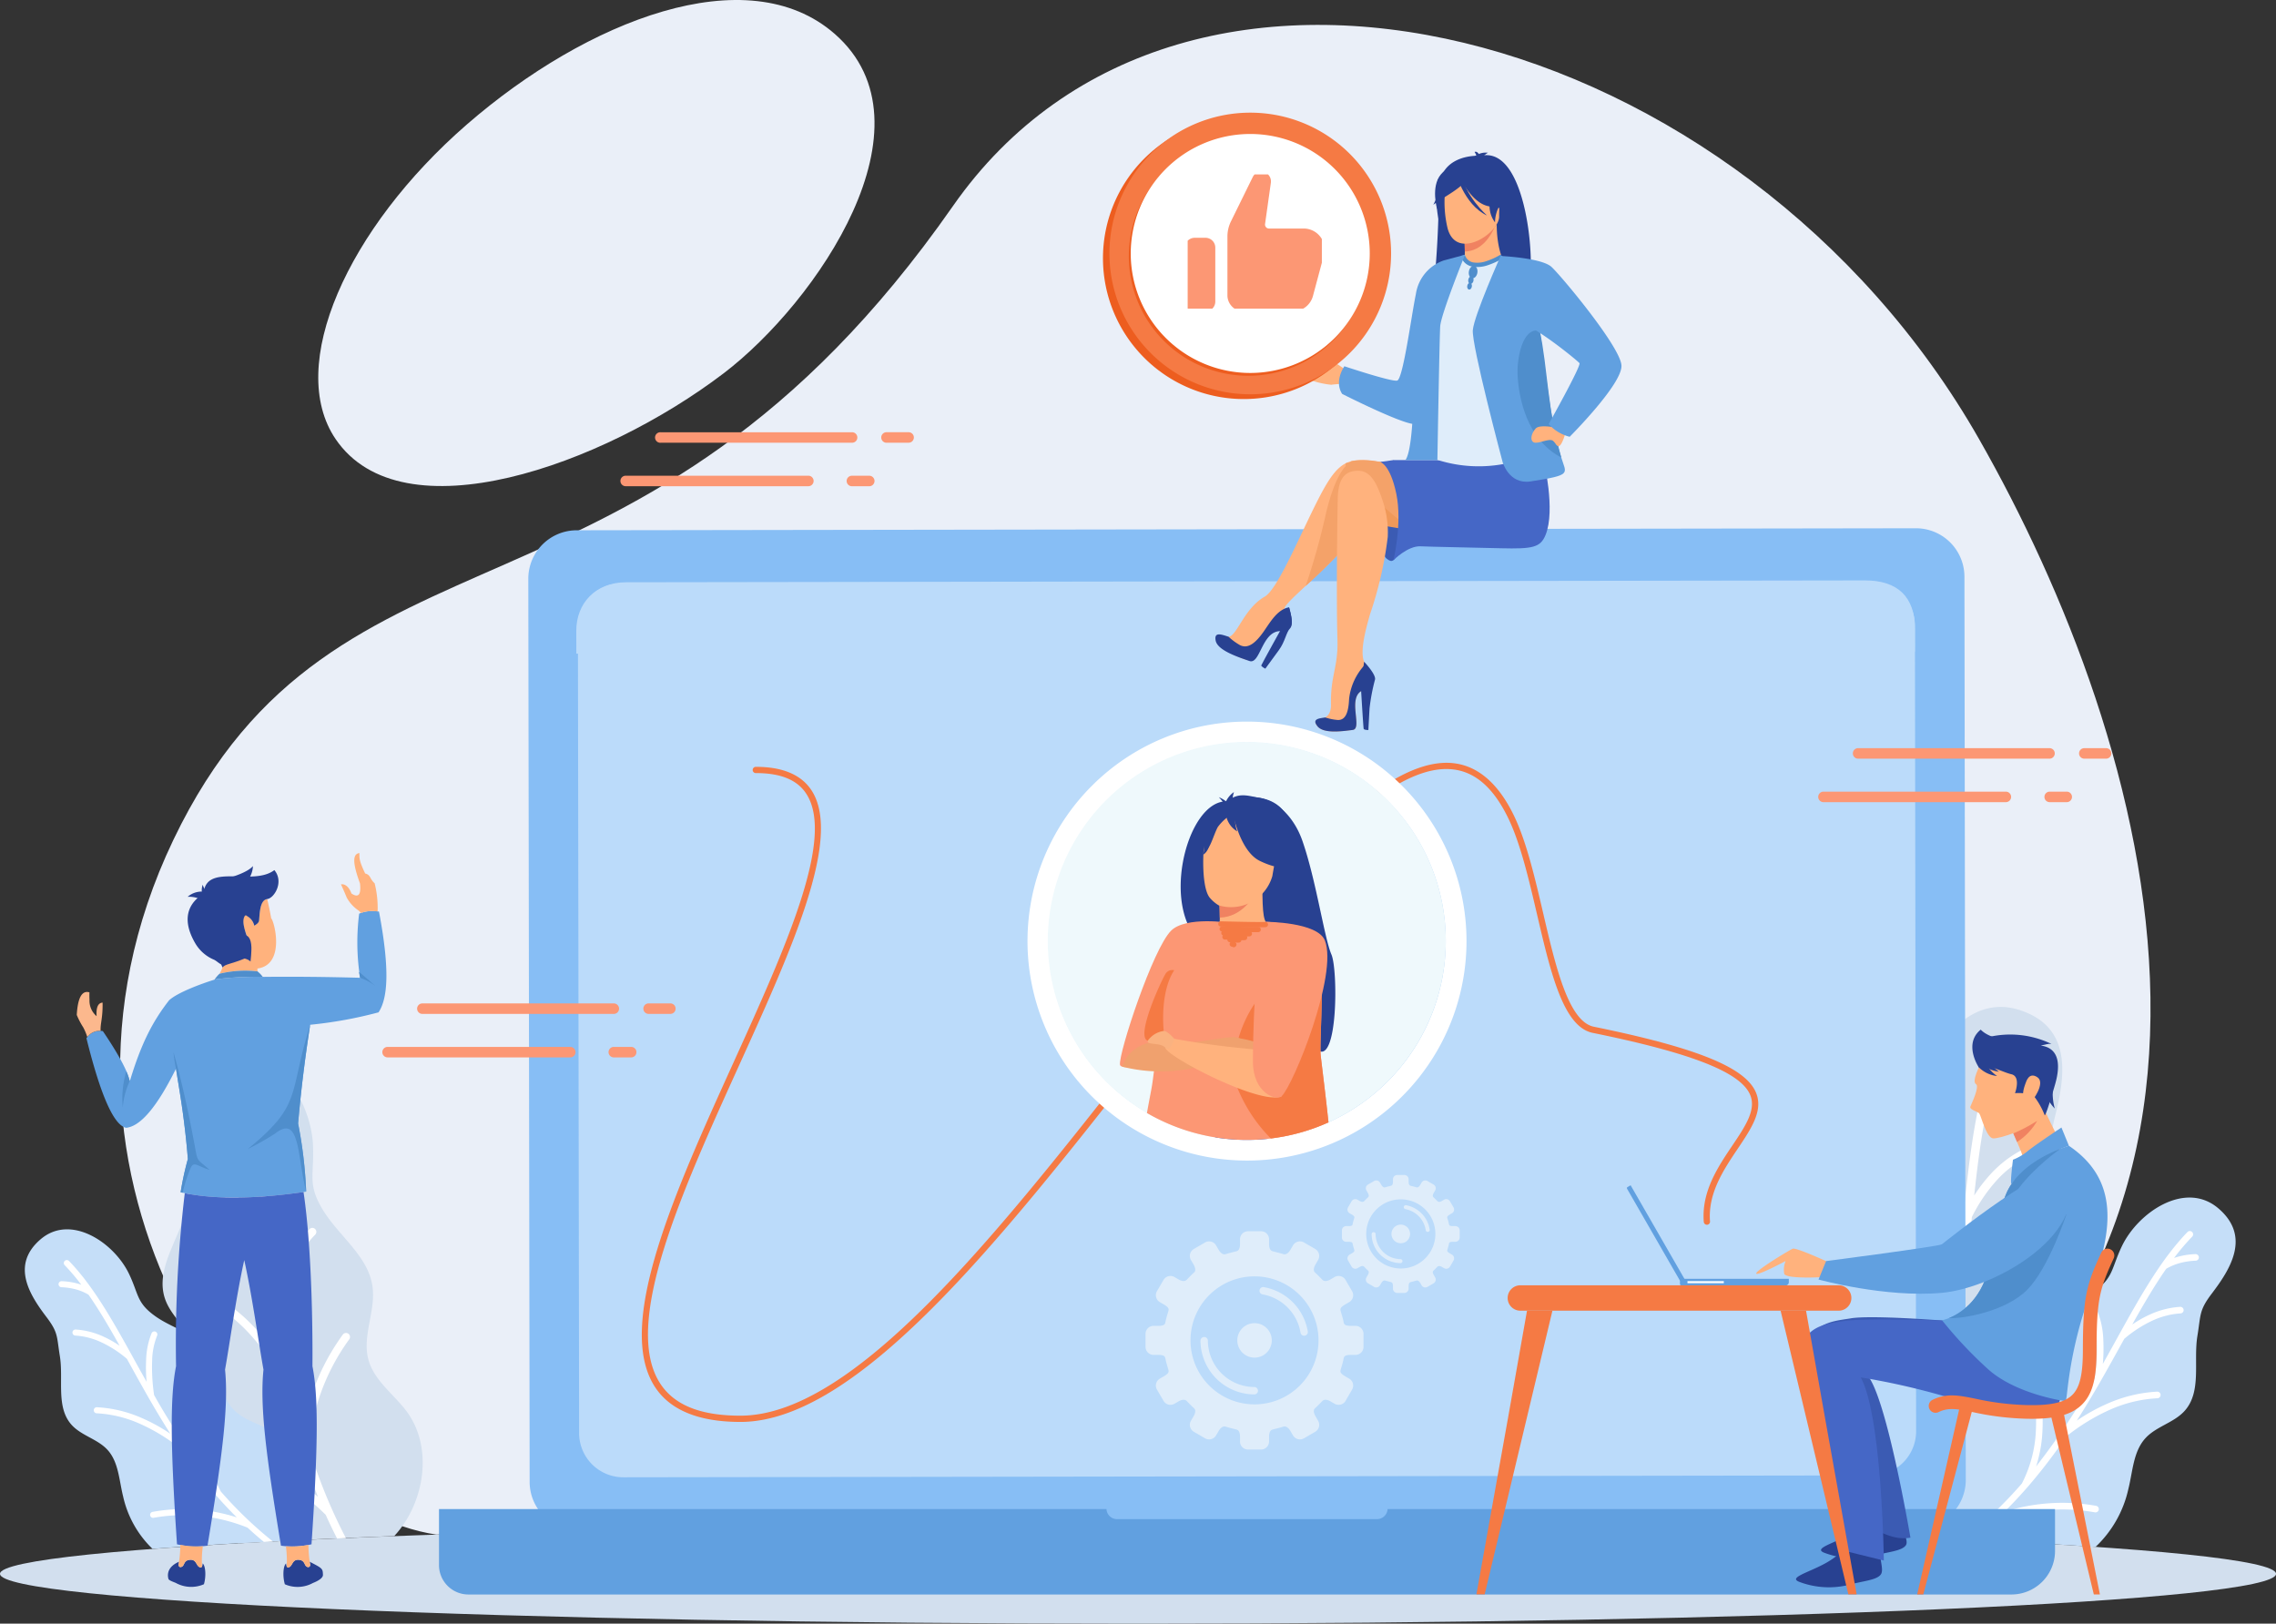 <svg id="그룹_12473" data-name="그룹 12473" xmlns="http://www.w3.org/2000/svg" xmlns:xlink="http://www.w3.org/1999/xlink" width="339.196" height="242" viewBox="0 0 339.196 242">
  <rect x="0" y="0" width="339.196" height="242" fill="#333333" stroke="none"/>
  <defs>
    <clipPath id="clip-path">
      <rect id="사각형_4855" data-name="사각형 4855" width="339.196" height="242" fill="none"/>
    </clipPath>
    <clipPath id="clip-path-3">
      <rect id="사각형_4851" data-name="사각형 4851" width="59.262" height="59.262" fill="#99c5f0"/>
    </clipPath>
    <clipPath id="clip-path-4">
      <rect id="사각형_4856" data-name="사각형 4856" width="59.326" height="59.326" fill="none"/>
    </clipPath>
    <clipPath id="clip-path-5">
      <rect id="사각형_4857" data-name="사각형 4857" width="20" height="20" transform="translate(0.504 0.504)" fill="#fc9774"/>
    </clipPath>
  </defs>
  <g id="그룹_12472" data-name="그룹 12472" clip-path="url(#clip-path)">
    <g id="그룹_12471" data-name="그룹 12471">
      <g id="그룹_12470" data-name="그룹 12470" clip-path="url(#clip-path)">
        <path id="패스_15213" data-name="패스 15213" d="M200.618,227.145c39.454,0,75.756.59,104.567,1.578,70.507-40.3,46.091-118.853,20.778-163.286C290.733,3.6,207.477-18.628,173.041,30.712,126.3,97.68,81.212,74.312,56.864,125.173S69.494,224.8,96.055,228.723c28.811-.988,65.118-1.578,104.563-1.578M138.846,55.657C120.8,69.393,90.951,80.035,81.035,65.434c-7.4-10.911,1.719-31.378,19.584-46.9C118.472,3.029,142.39-6.36,155.432,5.059c15.469,13.553-2.688,40.022-16.586,50.6" transform="translate(-31.023 0)" fill="#eaeff8" fill-rule="evenodd"/>
        <path id="패스_15214" data-name="패스 15214" d="M169.6,620.8c93.672,0,169.6,3.322,169.6,7.429s-75.929,7.426-169.6,7.426S0,632.328,0,628.227,75.933,620.8,169.6,620.8" transform="translate(0 -393.653)" fill="#d2dfee" fill-rule="evenodd"/>
        <g id="그룹_12481" data-name="그룹 12481">
          <path id="패스_15216" data-name="패스 15216" d="M102.345,482.461c-1.933-2.422-4.657-4.421-5.454-7.415-.945-3.535,1.133-7.253.617-10.877-.646-4.557-5.035-7.51-7.419-11.447-2.333-3.859-1.239-5.155-1.451-9.657-.321-6.787-5.885-15.35-13.3-13.055-7.53,2.338-6.3,9.333-4.979,14.6.947,3.75.327,4.288-.588,8.047-1.108,4.534-4.68,8.92-3.188,13.344.926,2.737,3.61,4.584,4.581,7.306,1.1,3.079-.233,6.423-.747,9.657-1.079,6.8.471,12.465,5.413,18.087a19.566,19.566,0,0,0,1.658,1.4c6.923-.388,14.718-.748,23.26-1.073l.061-.067c4.528-4.94,5.876-13.415,1.532-18.853" transform="translate(-41.995 -272.432)" fill="#d2dfee" fill-rule="evenodd"/>
          <path id="패스_15217" data-name="패스 15217" d="M88.2,446.759a.594.594,0,1,0-1.11.424,42.657,42.657,0,0,1,1.5,4.824c-.169-.156-.346-.3-.525-.449a13.866,13.866,0,0,0-2.751-1.7.594.594,0,0,0-.509,1.074,12.5,12.5,0,0,1,2.515,1.554,10.088,10.088,0,0,1,1.81,1.875c.763,3.63,1.256,7.536,1.709,11.649a21.56,21.56,0,0,0-2.21-2.882,15.352,15.352,0,0,0-4.514-3.442.592.592,0,1,0-.525,1.062,14.238,14.238,0,0,1,4.162,3.186,22.382,22.382,0,0,1,3.394,5.011l.117,1.118c.254,2.451.512,4.97.819,7.539,0,.022,0,.049.007.074.321,2.684.7,5.423,1.169,8.213a34,34,0,0,0-4.148-5.261,25.172,25.172,0,0,0-7.141-5.226.6.6,0,0,0-.516,1.073,23.982,23.982,0,0,1,6.8,4.978,35.814,35.814,0,0,1,5.618,7.8,97.706,97.706,0,0,0,2.9,11.26l.007.018c.608,1.865,1.285,3.74,2.055,5.621a34.425,34.425,0,0,0-14.809-7.482.6.6,0,0,0-.267,1.162,33.2,33.2,0,0,1,8.763,3.354,34.31,34.31,0,0,1,7.462,5.647q.788,1.759,1.692,3.516l1.31-.056a79.127,79.127,0,0,1-5.057-12.08,22.9,22.9,0,0,1,1.032-8.7,31.962,31.962,0,0,1,4.522-8.834.594.594,0,1,0-.969-.686,33.037,33.037,0,0,0-4.685,9.164,24.7,24.7,0,0,0-1.059,5.212,126.308,126.308,0,0,1-3.5-18.753,38.039,38.039,0,0,1,2.338-6.469,14.042,14.042,0,0,1,2.793-4.057.6.6,0,0,0,.022-.84.587.587,0,0,0-.836-.021,15.142,15.142,0,0,0-3.049,4.4,33.068,33.068,0,0,0-1.609,4.011c-.177-1.589-.336-3.153-.5-4.694l-.123-1.2a.313.313,0,0,0-.007-.064c-.848-8.171-1.7-15.6-4.115-21.917" transform="translate(-51.439 -283.051)" fill="#fff" fill-rule="evenodd"/>
          <path id="패스_15218" data-name="패스 15218" d="M46.849,530.772c-2.062-1.113-4.55-1.7-5.995-3.552-1.705-2.178-1.36-5.385-2.793-7.753-1.8-2.988-5.73-3.743-8.559-5.782-2.769-1.995-2.392-3.22-3.874-6.3-2.23-4.633-8.645-8.948-13.129-5.152-4.55,3.857-1.625,8.369.861,11.643,1.765,2.33,1.5,2.888,1.972,5.777.572,3.489-.615,7.6,1.732,10.243,1.456,1.632,3.874,2.123,5.356,3.733,1.68,1.818,1.738,4.541,2.34,6.945a15.523,15.523,0,0,0,4.386,7.829c5.936-.448,12.909-.868,20.779-1.253a11.517,11.517,0,0,0,1.445-2.8c1.687-4.782.117-11.084-4.521-13.584" transform="translate(-6.415 -317.551)" fill="#c5def8" fill-rule="evenodd"/>
          <path id="패스_15219" data-name="패스 15219" d="M25.4,513.418a.449.449,0,0,0-.646.625,32.059,32.059,0,0,1,2.475,2.914c-.162-.057-.327-.106-.5-.156a10.3,10.3,0,0,0-2.419-.37.448.448,0,1,0-.036.9,9.666,9.666,0,0,1,2.215.339,7.581,7.581,0,0,1,1.815.771c1.606,2.3,3.108,4.873,4.639,7.609a16.122,16.122,0,0,0-2.391-1.352,11.649,11.649,0,0,0-4.162-1.063.449.449,0,1,0-.049.9,10.789,10.789,0,0,1,3.841.985A16.917,16.917,0,0,1,34.026,528l.408.742c.9,1.635,1.831,3.313,2.8,5.011.011.018.02.031.029.049,1.023,1.773,2.093,3.573,3.249,5.375a25.815,25.815,0,0,0-4.451-2.434,18.974,18.974,0,0,0-6.52-1.525.451.451,0,0,0-.042.9,18.064,18.064,0,0,1,6.216,1.455,27.077,27.077,0,0,1,6.224,3.76,72.843,72.843,0,0,0,5.36,6.985v0l0,.006h0q1.46,1.68,3.1,3.309a25.985,25.985,0,0,0-12.533-.823.45.45,0,1,0,.157.886,25.48,25.48,0,0,1,7.1-.261A26.069,26.069,0,0,1,52,553.159q1.177,1.087,2.44,2.133l1.341-.071a60.068,60.068,0,0,1-7.765-7.454,17.355,17.355,0,0,1-1.857-6.367,24.146,24.146,0,0,1,.529-7.5.445.445,0,0,0-.339-.533.452.452,0,0,0-.539.342,25.03,25.03,0,0,0-.55,7.773,18.94,18.94,0,0,0,.81,3.944A94.489,94.489,0,0,1,38.08,533.4a28.183,28.183,0,0,1-.289-5.2,10.6,10.6,0,0,1,.74-3.654.449.449,0,1,0-.823-.36,11.463,11.463,0,0,0-.814,3.969,24.45,24.45,0,0,0,.067,3.273c-.595-1.06-1.173-2.1-1.739-3.125l-.439-.8c-.009-.015-.016-.033-.025-.046-3.008-5.439-5.809-10.364-9.362-14.047" transform="translate(-15.116 -325.475)" fill="#fff" fill-rule="evenodd"/>
          <path id="패스_15220" data-name="패스 15220" d="M736.637,467.835c2.111-2.641,5.077-4.826,5.95-8.093,1.027-3.855-1.236-7.916-.675-11.864.7-4.976,5.495-8.2,8.095-12.5,2.548-4.209,1.351-5.624,1.589-10.54.345-7.4,6.419-16.748,14.513-14.241,8.214,2.545,6.871,10.184,5.423,15.929-1.03,4.092-.353,4.679.646,8.778,1.209,4.95,5.106,9.736,3.48,14.562-1.012,2.987-3.938,5-5,7.974-1.2,3.362.25,7.012.812,10.54,1.178,7.426-.513,13.6-5.909,19.735a22.222,22.222,0,0,1-2.044,1.716c-7.465-.382-15.793-.727-24.849-1.034-.124-.127-.247-.258-.366-.388-4.938-5.392-6.412-14.64-1.667-20.577" transform="translate(-465.274 -260.102)" fill="#d2dfee" fill-rule="evenodd"/>
          <path id="패스_15221" data-name="패스 15221" d="M782.861,428.867a.649.649,0,1,1,1.211.465,47.708,47.708,0,0,0-1.644,5.261c.188-.167.382-.331.578-.49a15.253,15.253,0,0,1,3-1.857.65.65,0,0,1,.554,1.175,13.725,13.725,0,0,0-2.744,1.695,11.037,11.037,0,0,0-1.979,2.045c-.83,3.962-1.373,8.22-1.86,12.712a22.872,22.872,0,0,1,2.4-3.142,16.94,16.94,0,0,1,4.925-3.758.647.647,0,1,1,.576,1.159,15.641,15.641,0,0,0-4.545,3.477,24.319,24.319,0,0,0-3.7,5.466l-.128,1.218c-.272,2.681-.559,5.424-.894,8.228a.337.337,0,0,1-.011.081c-.35,2.932-.758,5.922-1.275,8.967a37.786,37.786,0,0,1,4.528-5.746,27.6,27.6,0,0,1,7.792-5.7.651.651,0,0,1,.565,1.172,26.171,26.171,0,0,0-7.426,5.435,39.055,39.055,0,0,0-6.129,8.506,107.482,107.482,0,0,1-3.168,12.289l-.007.014v0q-.989,3.057-2.243,6.137a37.477,37.477,0,0,1,16.16-8.163.648.648,0,1,1,.292,1.263,36.635,36.635,0,0,0-9.564,3.659,37.21,37.21,0,0,0-8.139,6.162c-.619,1.366-1.274,2.733-1.981,4.1l-1.434-.056a86.873,86.873,0,0,0,5.656-13.447,25.085,25.085,0,0,0-1.128-9.5,34.57,34.57,0,0,0-4.938-9.643.649.649,0,1,1,1.059-.749,35.953,35.953,0,0,1,5.113,10A26.8,26.8,0,0,1,773.5,483a136.741,136.741,0,0,0,3.817-20.466,41.267,41.267,0,0,0-2.549-7.058,15.311,15.311,0,0,0-3.046-4.429.647.647,0,1,1,.888-.942,16.644,16.644,0,0,1,3.325,4.8,36.025,36.025,0,0,1,1.757,4.378q.286-2.6.538-5.12l.137-1.31c0-.024,0-.046.007-.07.922-8.916,1.853-17.028,4.491-23.919" transform="translate(-485.76 -271.684)" fill="#fff" fill-rule="evenodd"/>
          <path id="패스_15222" data-name="패스 15222" d="M791.236,520.549c2.252-1.215,4.965-1.854,6.542-3.87,1.858-2.384,1.483-5.882,3.044-8.468,1.968-3.258,6.253-4.086,9.342-6.306,3.02-2.179,2.612-3.517,4.225-6.871,2.439-5.053,9.438-9.767,14.334-5.622,4.963,4.21,1.768,9.132-.94,12.705-1.932,2.543-1.636,3.153-2.154,6.307-.626,3.807.671,8.3-1.893,11.176-1.586,1.781-4.222,2.317-5.84,4.072-1.833,1.988-1.9,4.957-2.558,7.581a16.868,16.868,0,0,1-4.891,8.638c-6.479-.439-14-.848-22.4-1.218a12.781,12.781,0,0,1-1.752-3.295c-1.842-5.219-.126-12.1,4.938-14.827" transform="translate(-498.143 -309.332)" fill="#c5def8" fill-rule="evenodd"/>
          <path id="패스_15223" data-name="패스 15223" d="M833.051,501.616a.5.5,0,0,1,.7-.01.491.491,0,0,1,.013.692,35.243,35.243,0,0,0-2.705,3.181c.182-.064.364-.12.548-.173a11.374,11.374,0,0,1,2.641-.4.489.489,0,0,1,.04.978,10.618,10.618,0,0,0-2.416.37,8.364,8.364,0,0,0-1.981.837c-1.755,2.514-3.392,5.322-5.063,8.306a17.052,17.052,0,0,1,2.606-1.476,12.717,12.717,0,0,1,4.541-1.158.49.49,0,0,1,.06.978,11.777,11.777,0,0,0-4.195,1.073,18.6,18.6,0,0,0-4.2,2.714l-.446.809c-.985,1.784-2,3.612-3.062,5.47a.575.575,0,0,0-.029.053c-1.115,1.935-2.284,3.9-3.545,5.866a28.181,28.181,0,0,1,4.855-2.659,20.9,20.9,0,0,1,7.119-1.662.493.493,0,1,1,.042.985,19.768,19.768,0,0,0-6.78,1.582,29.659,29.659,0,0,0-6.793,4.11,80.657,80.657,0,0,1-5.844,7.625l-.009.006v0c-1.068,1.222-2.189,2.426-3.383,3.609a28.412,28.412,0,0,1,13.676-.9.493.493,0,0,1-.171.972,27.568,27.568,0,0,0-7.751-.286,28.437,28.437,0,0,0-7.493,1.879q-1.394,1.287-2.906,2.528l-1.48-.071a65.384,65.384,0,0,0,8.734-8.34,19,19,0,0,0,2.03-6.949,26.347,26.347,0,0,0-.583-8.179.49.49,0,1,1,.958-.209,27.216,27.216,0,0,1,.6,8.478,20.443,20.443,0,0,1-.879,4.306,104.154,104.154,0,0,0,8.723-13.126,31.121,31.121,0,0,0,.309-5.671,11.554,11.554,0,0,0-.807-3.986.492.492,0,0,1,.9-.4,12.684,12.684,0,0,1,.891,4.334,26.663,26.663,0,0,1-.072,3.569c.644-1.151,1.272-2.288,1.894-3.408l.48-.872a.162.162,0,0,1,.029-.046c3.282-5.94,6.334-11.314,10.211-15.332" transform="translate(-507.056 -317.984)" fill="#fff" fill-rule="evenodd"/>
        </g>
        <path id="패스_15225" data-name="패스 15225" d="M345.2,490.709c.491,6.751,1.485,7.68,7.923,8.2-6.437.522-7.432,1.455-7.923,8.2-.494-6.747-1.49-7.68-7.922-8.2,6.432-.52,7.428-1.448,7.922-8.2m-26.157,17.8c.26,3.605.794,4.1,4.229,4.378-3.435.279-3.97.778-4.229,4.379-.263-3.6-.794-4.1-4.232-4.379,3.437-.278,3.969-.773,4.232-4.378M330.5,480.776c.264,3.652.8,4.153,4.282,4.435-3.477.282-4.018.784-4.282,4.435-.27-3.651-.806-4.153-4.283-4.435,3.477-.282,4.013-.783,4.283-4.435" transform="translate(-199.626 -304.864)" fill="#fff" fill-rule="evenodd"/>
        <path id="패스_15226" data-name="패스 15226" d="M668.307,449.277c-.375,5.167-1.137,5.88-6.061,6.275,4.924.4,5.687,1.113,6.061,6.282.377-5.169,1.14-5.883,6.067-6.282-4.927-.4-5.69-1.108-6.067-6.275M688.336,462.9c-.2,2.761-.606,3.142-3.238,3.351,2.631.215,3.037.593,3.238,3.355.2-2.762.612-3.14,3.239-3.355-2.627-.209-3.038-.59-3.239-3.351m-8.77-21.232c-.2,2.793-.615,3.178-3.278,3.393,2.663.216,3.076.6,3.278,3.4.2-2.8.617-3.181,3.28-3.4-2.663-.215-3.076-.6-3.28-3.393" transform="translate(-419.936 -280.068)" fill="#fff" fill-rule="evenodd"/>
        <path id="패스_15227" data-name="패스 15227" d="M422.2,364.252l-199.584.293a7.223,7.223,0,0,1-7.233-7.206l-.2-134.614a7.222,7.222,0,0,1,7.211-7.231l199.582-.3a7.225,7.225,0,0,1,7.236,7.211l.2,134.613a7.22,7.22,0,0,1-7.211,7.232" transform="translate(-136.449 -136.458)" fill="#87bef5" fill-rule="evenodd"/>
        <path id="패스_15228" data-name="패스 15228" d="M428.253,370.067l-186.074.278a6.592,6.592,0,0,1-6.6-6.578L235.4,243.681a6.587,6.587,0,0,1,6.578-6.6l186.079-.276a6.591,6.591,0,0,1,6.6,6.579l.177,120.086a6.585,6.585,0,0,1-6.58,6.6" transform="translate(-149.272 -150.161)" fill="#bbdbfa" fill-rule="evenodd"/>
        <path id="패스_15229" data-name="패스 15229" d="M434.233,243.633l0,3.408-199.493.3-.007-3.407c-.007-3.99,2.744-7.229,7.455-7.235l184.566-.276c4.967-.007,7.469,2.487,7.476,7.214" transform="translate(-148.848 -149.915)" fill="#bbdbfa" fill-rule="evenodd"/>
        <path id="패스_15230" data-name="패스 15230" d="M708.776,247.5a2.01,2.01,0,1,1-2.012-2.005,2.01,2.01,0,0,1,2.012,2.005m14.444-.018a2.009,2.009,0,1,1-2.012-2.009,2.009,2.009,0,0,1,2.012,2.009M716,247.49a2.013,2.013,0,1,1-2.017-2.005A2.015,2.015,0,0,1,716,247.49" transform="translate(-446.892 -155.656)" fill="#bbdbfa" fill-rule="evenodd"/>
        <path id="패스_15231" data-name="패스 15231" d="M178.81,614.719h99.475a1.577,1.577,0,0,0,1.6,1.5h38.687a1.583,1.583,0,0,0,1.606-1.5h99.471v6.366a6.5,6.5,0,0,1-6.6,6.364H183.263a4.387,4.387,0,0,1-4.453-4.3Z" transform="translate(-113.385 -389.798)" fill="#61a0e0" fill-rule="evenodd"/>
        <path id="패스_15232" data-name="패스 15232" d="M804.065,427.609s-1.42,2.649-.711,3.058c.59.338-.671,2.938-.837,3.361s1.063.728,1.323,1,1.045,3.627,2.053,3.726,5.544-1.5,6.775-2.793,2.222-7.1,1.389-9.551-7.5-3.428-9.993,1.2" transform="translate(-508.874 -269.087)" fill="#ffb27d" fill-rule="evenodd"/>
        <path id="패스_15233" data-name="패스 15233" d="M820.048,444.73s.121.268.3.684c.079.173.164.378.254.593.076.166.146.342.224.526a17.193,17.193,0,0,1,1.073,3.228c.148,1.289,5.544-3.064,5.544-3.064s-3.52-6.282-4.732-10.819-2.663,8.852-2.663,8.852" transform="translate(-519.999 -275.798)" fill="#ffb27d" fill-rule="evenodd"/>
        <path id="패스_15234" data-name="패스 15234" d="M804.325,425.055s-2.352-3.5.282-5.629c2.852,2.977,13.644,1.437,8.961,2.363.552.138,3.7.346,2.115,5.819-1.388,4.813-1.536,4.59-1.536,4.59a11.472,11.472,0,0,0-1.575-2.818,5.483,5.483,0,0,0-2.857-.48s.927-2.479-.535-2.826-3.384-1.571-4.856-1.02" transform="translate(-509.417 -265.962)" fill="#284191" fill-rule="evenodd"/>
        <path id="패스_15235" data-name="패스 15235" d="M824.353,439.325c.128-.338.536-1.8,1.795-.95s-.772,3.612-.987,3.648-1.878.166-.807-2.7" transform="translate(-522.503 -277.81)" fill="#ffb27d" fill-rule="evenodd"/>
        <path id="패스_15236" data-name="패스 15236" d="M820.048,458.436s.121.268.3.684c.079.173.164.378.254.594a9.217,9.217,0,0,0,3.007-3.16,25.12,25.12,0,0,1-3.561,1.883" transform="translate(-519.999 -289.504)" fill="#f08261" fill-rule="evenodd"/>
        <path id="패스_15237" data-name="패스 15237" d="M810.332,425.305q-2.87-1.858-1.328-3.468a14.16,14.16,0,0,1,9.391,1.031q-2.716-.232-8.063,2.437" transform="translate(-512.654 -267.268)" fill="#284191" fill-rule="evenodd"/>
        <path id="패스_15238" data-name="패스 15238" d="M806.928,432.821c-.725.014-1.039.255-.94.717a4.48,4.48,0,0,0,2.714,1.292,5.467,5.467,0,0,1-1.775-2.009" transform="translate(-511.072 -274.455)" fill="#284191" fill-rule="evenodd"/>
        <path id="패스_15239" data-name="패스 15239" d="M807.719,431.055c-.73.015-1.039.254-.94.717a4.5,4.5,0,0,0,2.715,1.292,5.457,5.457,0,0,1-1.774-2.009" transform="translate(-511.574 -273.336)" fill="#284191" fill-rule="evenodd"/>
        <path id="패스_15240" data-name="패스 15240" d="M833.413,438.608c-.916-.752-1.55-.787-1.918-.113a7.308,7.308,0,0,0,1.986,4.474,8.813,8.813,0,0,1-.067-4.361" transform="translate(-527.258 -277.749)" fill="#284191" fill-rule="evenodd"/>
        <path id="패스_15241" data-name="패스 15241" d="M750.153,611.159a13.534,13.534,0,0,1-4.04,3.447c-2.647,1.457-5.7,2.157-3.805,2.817a12.4,12.4,0,0,0,7.361.392c1.9-.551,4.119-.667,4.7-1.56s-1.4-3.354-.865-6.716c.424-2.691-3.354,1.621-3.354,1.621" transform="translate(-470.329 -385.953)" fill="#284191" fill-rule="evenodd"/>
        <path id="패스_15242" data-name="패스 15242" d="M755.871,537.061s-10.686-.84-13.667-.318-9.531.511-5.25,12.6c3.359,9.467,7.5,18.454,7.5,18.454,2.225.543,3.832,2.08,6.674,1.634,0,0-3.585-21.236-6.488-24.29a106.409,106.409,0,0,1,12.474,2.814c10.939,3.128,15.339,1.561,15.339,1.561l1.625-5.71Z" transform="translate(-466.413 -340.245)" fill="#3b5bb3" fill-rule="evenodd"/>
        <path id="패스_15243" data-name="패스 15243" d="M739.983,623.322a13.488,13.488,0,0,1-4.036,3.447c-2.648,1.458-5.7,2.161-3.809,2.821a12.433,12.433,0,0,0,7.365.388c1.9-.55,4.116-.667,4.7-1.56s-.693-3.143-.159-6.505c.424-2.689-4.065,1.409-4.065,1.409" transform="translate(-463.882 -393.781)" fill="#284191" fill-rule="evenodd"/>
        <path id="패스_15244" data-name="패스 15244" d="M756.528,537.714s-13.878-.514-16.864,0-9.526.516-5.247,12.6c3.354,9.47,4.465,21.459,4.465,21.459l6.672,1.643s-.265-21.561-3.448-27.3a106.51,106.51,0,0,1,12.466,2.81c10.944,3.129,16.943,1.562,16.943,1.562l1.626-5.706Z" transform="translate(-464.805 -340.824)" fill="#4567c6" fill-rule="evenodd"/>
        <path id="패스_15245" data-name="패스 15245" d="M809.925,466.745c10.415,7.034,3.938,18.4,1.649,26.7-1.945,7.073-1.88,11.346-2.174,11.346s-7.45-1.07-11.541-4.768a62.438,62.438,0,0,1-6.845-7.278s5.236-.932,6.944-7.7c.868-3.44.473-5.308,2.459-10.756s9.508-7.538,9.508-7.538" transform="translate(-501.589 -295.967)" fill="#61a0e0" fill-rule="evenodd"/>
        <path id="패스_15246" data-name="패스 15246" d="M827.741,462.021l-1.115-2.726s-3.536,2.338-4.945,3.439a7.915,7.915,0,0,1-2.279,1.359s-.511,3.912-.179,3.56a20.048,20.048,0,0,1,8.518-5.632" transform="translate(-519.405 -291.243)" fill="#61a0e0" fill-rule="evenodd"/>
        <path id="패스_15247" data-name="패스 15247" d="M842.437,602.356h-.906l-6.522-27.2h2Z" transform="translate(-529.486 -364.714)" fill="#f57a44" fill-rule="evenodd"/>
        <path id="패스_15248" data-name="패스 15248" d="M780.885,600.691h.911l7.48-28.157h-2Z" transform="translate(-495.166 -363.048)" fill="#f57a44" fill-rule="evenodd"/>
        <path id="패스_15249" data-name="패스 15249" d="M801.007,533.992c3.646,0,5.95-.652,7.424-2.09,1.826-1.775,2.2-4.531,2.209-8.118.007-7.546.429-9.1,2.549-13.708a1.018,1.018,0,1,0-1.849-.854c-2.246,4.869-2.731,6.66-2.741,14.559-.007,3.637-.465,5.566-1.591,6.664-1.155,1.126-3.242,1.588-6.766,1.5a39.915,39.915,0,0,1-7.63-.943c-2.477-.5-4.267-.869-6.39.148a1.018,1.018,0,1,0,.879,1.836c1.505-.717,2.786-.459,5.1.011a41.529,41.529,0,0,0,7.983.985c.282.007.554.01.819.01" transform="translate(-498.183 -322.526)" fill="#f57a44" fill-rule="evenodd"/>
        <path id="패스_15250" data-name="패스 15250" d="M811.323,477.749s-2.593,7.913-5.806,11.189-9.672,4.375-11.693,4.248c1.608-.649,4.68-2.5,5.916-7.383.868-3.44.473-5.308,2.459-10.757,1.469-4.043,5.994-6.239,8.231-7.1-2.791,2.006-6.282,5.307-7.357,7.819-1.189,2.794,8.25,1.981,8.25,1.981" transform="translate(-503.37 -296.73)" fill="#4f8ecc" fill-rule="evenodd"/>
        <path id="패스_15251" data-name="패스 15251" d="M725.73,510.481s-4.473-2.041-4.96-1.847-5.449,3.193-5.449,3.686,4.379-1.846,4.379-1.846a3.4,3.4,0,0,0-.2,1.917c.294.621,3.655.621,6.693.427s-.467-2.338-.467-2.338" transform="translate(-453.59 -322.521)" fill="#ffb27d" fill-rule="evenodd"/>
        <path id="패스_15252" data-name="패스 15252" d="M777.5,477.217c4.124,8.454-10.028,17.023-18.422,17.786s-18.372-1.984-18.372-1.984l1.122-2.747s16.822-2.193,17.25-2.5,16.91-13.655,18.422-10.555" transform="translate(-469.687 -302.311)" fill="#61a0e0" fill-rule="evenodd"/>
        <path id="패스_15256" data-name="패스 15256" d="M700.486,520.923H684.263v.735a.26.26,0,0,0,.258.262H699.99a.5.5,0,0,0,.5-.5Z" transform="translate(-433.897 -330.322)" fill="#61a0e0" fill-rule="evenodd"/>
        <path id="패스_15257" data-name="패스 15257" d="M671.3,496.879l-8.09-14.068-.456.265a.187.187,0,0,0-.072.255l7.819,13.594a.356.356,0,0,0,.486.13Z" transform="translate(-420.197 -306.154)" fill="#61a0e0" fill-rule="evenodd"/>
        <rect id="사각형_4850" data-name="사각형 4850" width="5.418" height="0.308" transform="translate(251.485 190.947)" fill="#fff"/>
        <path id="패스_15258" data-name="패스 15258" d="M615.982,523.566h47.441a1.891,1.891,0,0,1,0,3.783H615.982a1.891,1.891,0,0,1,0-3.783" transform="translate(-389.402 -331.998)" fill="#f57a44" fill-rule="evenodd"/>
        <path id="패스_15259" data-name="패스 15259" d="M612.691,533.9l-10.1,42.291h-1.23q5.765-32.092,7.543-42.291Z" transform="translate(-381.329 -338.553)" fill="#f57a44" fill-rule="evenodd"/>
        <path id="패스_15260" data-name="패스 15260" d="M725.259,533.9l10.1,42.291h1.234q-5.768-32.092-7.543-42.291Z" transform="translate(-459.893 -338.553)" fill="#f57a44" fill-rule="evenodd"/>
        <path id="패스_15273" data-name="패스 15273" d="M276.1,408.958c-6.212,0-10.5-1.768-12.75-5.253-5.972-9.267,3.013-29.085,11.7-48.251,7.8-17.207,15.171-33.459,10.9-40.088-1.351-2.1-3.812-3.114-7.523-3.114a.466.466,0,1,1,0-.931c4,0,6.791,1.191,8.305,3.54,4.55,7.057-2.921,23.533-10.829,40.978-8.586,18.938-17.463,38.521-11.767,47.361,2.1,3.248,6.008,4.827,11.967,4.827,17.017,0,38.288-27.1,58.858-53.3,18.243-23.234,35.444-45.172,47.336-43.96,3.645.374,6.67,2.932,8.985,7.6,1.929,3.887,3.219,9.422,4.469,14.775,1.851,7.937,3.765,16.142,7.554,16.915,15.4,3.141,22.628,6.083,24.167,9.838,1.091,2.661-.684,5.3-2.739,8.361-2.086,3.1-4.451,6.623-4.121,10.815a.465.465,0,0,1-.429.5.471.471,0,0,1-.5-.427c-.357-4.517,2.1-8.179,4.276-11.408,1.907-2.838,3.554-5.288,2.652-7.489-1.389-3.386-8.633-6.248-23.49-9.278-4.377-.892-6.27-9.016-8.279-17.617-1.236-5.3-2.515-10.785-4.394-14.573-2.194-4.425-4.893-6.743-8.248-7.088a8.6,8.6,0,0,0-.891-.045c-11.348,0-28,21.22-45.615,43.654-20.708,26.381-42.122,53.66-59.592,53.66" transform="translate(-165.766 -197.026)" fill="#f57a44"/>
        <g id="그룹_12463" data-name="그룹 12463" transform="translate(156.217 110.641)">
          <g id="그룹_12462" data-name="그룹 12462">
            <g id="그룹_12461" data-name="그룹 12461" clip-path="url(#clip-path-3)">
              <path id="패스_15274" data-name="패스 15274" d="M456.581,302.383a29.631,29.631,0,1,1-29.63,29.629,29.63,29.63,0,0,1,29.63-29.629" transform="translate(-426.951 -302.383)" fill="#99c5f0" fill-rule="evenodd"/>
            </g>
          </g>
        </g>
        <path id="패스_15281" data-name="패스 15281" d="M451.231,293.949a32.713,32.713,0,1,1-23.138,9.583,32.615,32.615,0,0,1,23.138-9.583m20.938,11.776a29.6,29.6,0,1,0,8.68,20.938,29.508,29.508,0,0,0-8.68-20.938" transform="translate(-265.383 -186.396)" fill="#fff" fill-rule="evenodd"/>
        <path id="패스_15282" data-name="패스 15282" d="M47.483,384.444c1.277-1.19,4.828-2.5,6.946-3.153a50.458,50.458,0,0,1,7.253-.367q6.654-.069,14.3.137a33.829,33.829,0,0,1-.141-9.559,5.042,5.042,0,0,1,2.955-.3c1.678,8.871,1.272,12.981-.067,15.011a63.311,63.311,0,0,1-10.183,1.85q-1.191,7.627-1.8,14.714a65.62,65.62,0,0,1,1.2,10.159q-11.654,1.722-18.708.092a44.655,44.655,0,0,1,1.077-4.955c-.512-6.38-1.326-10.526-1.768-13.474q-4.207,8.5-7.437,8.821-2.743-.55-5.914-13.348a2.351,2.351,0,0,1,2.447-1.062q3.483,5.142,4.018,7.461c1.669-5.522,3.343-8.83,5.829-12.023" transform="translate(-22.314 -235.327)" fill="#61a0e0" fill-rule="evenodd"/>
        <path id="패스_15283" data-name="패스 15283" d="M95.061,376.992a16.016,16.016,0,0,0-5.663.356,5.173,5.173,0,0,0,.653-1.642c4.629-.7,4.173-1.84,4-2.363-.935-2.481-1.5-4.049-.83-4.8a2.344,2.344,0,0,1,1.355,1.634c.294-.176.664-.409.714-.742.109-1,.078-3.065,1.215-3.233q.333,1.361.6,2.891c.456.367,2.172,6.911-2.055,7.476Z" transform="translate(-56.688 -232.214)" fill="#ffb27d" fill-rule="evenodd"/>
        <path id="패스_15284" data-name="패스 15284" d="M85.83,365.863c.168.523-.682,1.66-4.092,2.706-.516-.074-.926-.587-1.393-.8a5.865,5.865,0,0,1-2.717-2.329c-2.7-4.52-.193-6.685,1.177-7.5.3-4.682,7.325-1.052,10.545-3.524,1.472,1.759-.025,4.2-1.066,4.316-1.138.169-1.106,2.237-1.216,3.234-.05.332-.42.566-.714.741a2.128,2.128,0,0,0-.938-1.353c-.305-.2-.382-.306-.545.036-.388.819.116,2.246.958,4.48" transform="translate(-48.462 -224.734)" fill="#284191" fill-rule="evenodd"/>
        <path id="패스_15285" data-name="패스 15285" d="M88.1,395.825a5.05,5.05,0,0,0-.749.879l.155-.049a50.145,50.145,0,0,1,7.042-.372,4.48,4.48,0,0,0-.785-.815,16.016,16.016,0,0,0-5.663.356" transform="translate(-55.389 -250.69)" fill="#4f8ecc" fill-rule="evenodd"/>
        <path id="패스_15286" data-name="패스 15286" d="M144.349,356.191a15.09,15.09,0,0,0-.442-4.194c-.769-.685-.561-1.251-1.411-1.459-.954-1.994-.848-2.308-.866-3.046-1.1.151-.948,1.68.092,4.523q.286,2.548-1.274,1.5c-.42-1.158-1.084-1.441-1.555-1.36.054.152.386.827.852,1.971a5.617,5.617,0,0,0,1.716,1.9,1.038,1.038,0,0,1,.373.4,5.131,5.131,0,0,1,2.514-.227" transform="translate(-88.073 -220.347)" fill="#ffb27d" fill-rule="evenodd"/>
        <path id="패스_15287" data-name="패스 15287" d="M34.827,409.875c-.074-1.065.338-1.889.289-4.212-.678.05-.974.72-.891,2.023a3.016,3.016,0,0,1-1.059-2.436c-.018-.47-.018-.84-.007-1.113q-1.669-.5-1.889,3.368a11.432,11.432,0,0,0,.971,1.861,9.262,9.262,0,0,1,.6,1.427,2.3,2.3,0,0,1,1.986-.919" transform="translate(-19.829 -256.231)" fill="#fcb88d" fill-rule="evenodd"/>
        <path id="패스_15288" data-name="패스 15288" d="M71.892,485.741a191.3,191.3,0,0,0-1.3,25.791c-.9,4.549-.85,11.813.141,26.544a12.746,12.746,0,0,0,4.547.207c2.277-13.746,3.15-20.911,2.614-26.242.691-3.825,1.649-10.852,2.861-16.321,1.214,5.469,2.172,12.5,2.867,16.321-.541,5.332.332,12.5,2.609,26.242a12.75,12.75,0,0,0,4.548-.207c.994-14.732,1.034-22,.141-26.544.06-9.657-.382-19.675-1.33-25.96q-10.88,1.563-17.695.169" transform="translate(-44.355 -307.905)" fill="#4567c6" fill-rule="evenodd"/>
        <path id="패스_15289" data-name="패스 15289" d="M115.836,635.932c-.435.339-.536,1.907-.186,3.1a4.747,4.747,0,0,0,4.18-.187c.689-.268,1.519-.72,1.5-1.218-.031-.936-.053-.957-1.981-1.952.031.191.063.363.094.526-.08.219-.253.388-.574.179-.35-.229-.229-.978-1.236-1-.824-.01-.832.781-1.236,1.046-.444.307-.543-.151-.561-.5" transform="translate(-73.2 -402.905)" fill="#284191" fill-rule="evenodd"/>
        <path id="패스_15290" data-name="패스 15290" d="M73.57,635.928c.435.339.539,1.91.189,3.1a4.742,4.742,0,0,1-4.183-.191c-.208-.1-1.038-.367-1.1-.593-.233-.806-.034-1.874,1.582-2.575-.03.191-.059.368-.092.526.083.223.253.39.574.181.351-.231.229-.978,1.235-.993.828-.013.835.777,1.243,1.042.444.308.538-.155.556-.5" transform="translate(-43.368 -402.904)" fill="#284191" fill-rule="evenodd"/>
        <path id="패스_15291" data-name="패스 15291" d="M116.439,629.518a14.511,14.511,0,0,1,.119,3c.078.162.22.237.474.059.4-.265.412-1.056,1.236-1.046,1.007.018.886.767,1.236,1,.321.209.494.039.574-.179a18.231,18.231,0,0,1-.278-3.041,13.31,13.31,0,0,1-3.36.209" transform="translate(-73.835 -399.05)" fill="#ffb27d" fill-rule="evenodd"/>
        <path id="패스_15292" data-name="패스 15292" d="M76.322,629.509a14.89,14.89,0,0,0-.124,3c-.076.162-.216.233-.464.06-.408-.265-.415-1.056-1.243-1.042-1.005.015-.884.763-1.234.993-.321.209-.491.042-.574-.181a17.712,17.712,0,0,0,.278-3.04,13.355,13.355,0,0,0,3.361.209" transform="translate(-46.089 -399.044)" fill="#ffb27d" fill-rule="evenodd"/>
        <path id="패스_15293" data-name="패스 15293" d="M77.806,403.763c-3.284,10.488-1.072,11.819-9.3,18.521a39.735,39.735,0,0,0,4.114-2.331c3.662-2.877,3.233,3.281,4.579,8.684a65.578,65.578,0,0,0-1.2-10.16q.612-7.086,1.8-14.714m-27.927,12.32a11.529,11.529,0,0,1,1.039-3.912,8.969,8.969,0,0,0-.512-1.48,14.478,14.478,0,0,0-.527,5.392m35.365-19.319A7.475,7.475,0,0,1,87.527,398c-.918-.819-1.734-1.529-2.45-2.119.049.314.106.608.166.886M57.435,407.869a19.558,19.558,0,0,0,.368,2.43c.442,2.948,1.256,7.094,1.768,13.474a44.7,44.7,0,0,0-1.077,4.955c.1.024.2.046.3.07a23.258,23.258,0,0,1,1.05-3.348c.588-1.557.929-.66,2.968-.059-1.945-1.723-1.754-1.08-2.223-3.641q-1.477-8.018-3.154-13.881" transform="translate(-31.577 -251.03)" fill="#4f8ecc" fill-rule="evenodd"/>
        <path id="패스_15294" data-name="패스 15294" d="M78.869,364.628c.494-.544.563-1,.218-1.381a3.2,3.2,0,0,0-2.663.731,4.1,4.1,0,0,1,2.445.649" transform="translate(-48.461 -230.312)" fill="#284191" fill-rule="evenodd"/>
        <path id="패스_15295" data-name="패스 15295" d="M83.412,361.915c-.242.484-.54.656-.889.516a2.36,2.36,0,0,1-.206-2.027,3.025,3.025,0,0,0,1.095,1.511" transform="translate(-52.109 -228.535)" fill="#284191" fill-rule="evenodd"/>
        <path id="패스_15296" data-name="패스 15296" d="M87.639,355.12A2.024,2.024,0,0,0,89.927,357q3.241-1.746,3.341-4.208-1.022,1.2-5.629,2.331" transform="translate(-55.573 -223.706)" fill="#284191" fill-rule="evenodd"/>
        <path id="패스_15297" data-name="패스 15297" d="M84.9,383.607c.233-1.31,1.225-1.963,2.988-1.963,3.94-2.5,3.506,1.01,3.284,3.122-.889-.83-2.262-.368-6.272-1.159" transform="translate(-53.835 -241.456)" fill="#284191" fill-rule="evenodd"/>
        <path id="패스_15298" data-name="패스 15298" d="M93.205,388.905c-.314-.635-.97-.84-1.972-.618-2.675-.8-1.907.932-1.425,2,.386-.533,1.229-.471,3.4-1.378" transform="translate(-56.641 -246.087)" fill="#284191" fill-rule="evenodd"/>
        <path id="패스_15299" data-name="패스 15299" d="M520.246,187.7c-4.476-.678-6-.466-8.734,4.629s-6.383,14.273-8.478,15.456c-3.157,1.787-4.2,6.162-5.5,5.964s-2.134.378-.725,1.55,3.691,2.168,4.471,1.963,1.38-3.573,3.415-4.668,1.422-1.989,1.288-2.956,5.938-5.417,10.515-10.95c2.8-3.382,4.238-5.613,4.451-7.637a5.318,5.318,0,0,0-.706-3.352" transform="translate(-314.568 -118.846)" fill="#ffb27d" fill-rule="evenodd"/>
        <path id="패스_15300" data-name="패스 15300" d="M531.813,206.176a103.107,103.107,0,0,0,3.062-10.974c1.391-5.678,2.851-7.025,3.778-7.628a11.146,11.146,0,0,1,4.252.124,5.318,5.318,0,0,1,.706,3.352c-.213,2.024-1.653,4.255-4.451,7.637a79.877,79.877,0,0,1-7.347,7.49" transform="translate(-337.227 -118.842)" fill="#f4a269" fill-rule="evenodd"/>
        <path id="패스_15301" data-name="패스 15301" d="M558.4,192.182s1.191,8.983,2.3,9.894c.795.654,1.355.7,1.91-1.981s-.862-12.679-.862-12.679Z" transform="translate(-354.086 -118.842)" fill="#3b5bb3" fill-rule="evenodd"/>
        <path id="패스_15302" data-name="패스 15302" d="M556.19,199.806l11.015,1.853-6.216-8.919-4.736-.965-2.838.651Z" transform="translate(-350.925 -121.606)" fill="#f09959" fill-rule="evenodd"/>
        <path id="패스_15303" data-name="패스 15303" d="M575.685,188.5c3.908,7.016,1.241,11.473-3.513,11.929s-12.249-.413-16.624-4.047-7.96-7.471-7.458-8.047,27.6.166,27.6.166" transform="translate(-347.518 -119.284)" fill="#f4a269" fill-rule="evenodd"/>
        <path id="패스_15304" data-name="패스 15304" d="M545.74,196.054c-.8-2.4-1.723-4.245-3.509-4.281-1.88-.035-3.033.943-3.116,4.019-.094,3.658-.222,15.776-.051,21.165.125,4.079-1.064,5.384-.96,9.636.074,3.2-3.341,1.586-2.022,3.248.9,1.141,3.606.766,5.261.554,1.48-.186-.763-4.615,1.284-5.8a2.373,2.373,0,0,0,.682-3.912c-1.111-1.25-.126-4.944.612-7.531a56.751,56.751,0,0,0,2.638-11.5,14.665,14.665,0,0,0-.819-5.6" transform="translate(-339.742 -121.605)" fill="#ffb27d" fill-rule="evenodd"/>
        <path id="패스_15305" data-name="패스 15305" d="M537.225,278.493a7.971,7.971,0,0,0,1.871.381c1.232.038,1.6-1.314,1.681-3.153a8.841,8.841,0,0,1,2.436-5.167c.022.028.045.06.072.089a2.373,2.373,0,0,1-.682,3.912c-2.046,1.183.2,5.611-1.283,5.8-1.655.212-4.357.587-5.261-.554-.862-1.08.2-1.164,1.167-1.306" transform="translate(-339.718 -171.561)" fill="#284191" fill-rule="evenodd"/>
        <path id="패스_15306" data-name="패스 15306" d="M497.015,251.772a8.809,8.809,0,0,0,1.688,1.243c1.227.633,2.366-.374,3.486-1.941.978-1.374,2.043-3.372,3.841-3.691a.8.8,0,0,0,.022.11c.424,1.627,1.005,3.408-1.353,3.442-2.748.046-2.964,5.008-4.57,4.454-1.8-.618-4.759-1.6-5.039-3.038-.265-1.363.866-.921,1.925-.579" transform="translate(-313.916 -156.867)" fill="#284191" fill-rule="evenodd"/>
        <path id="패스_15307" data-name="패스 15307" d="M554.795,269.542s1.792,1.874,1.631,2.655a29.425,29.425,0,0,0-.813,4.269c-.091,1.518-.177,3.262-.177,3.262s-.642,0-.7-.183-.413-6.173-.413-6.173Z" transform="translate(-351.504 -170.919)" fill="#284191" fill-rule="evenodd"/>
        <path id="패스_15308" data-name="패스 15308" d="M517.87,247.383s.769,2.51.164,3.115-.738,1.981-1.685,3.267-2.019,2.767-2.019,2.767-.653-.314-.6-.5,3.06-5.6,3.06-5.6Z" transform="translate(-325.756 -156.868)" fill="#284191" fill-rule="evenodd"/>
        <path id="패스_15309" data-name="패스 15309" d="M586.5,187.416s1.814,7.443.289,11.158c-.765,1.877-1.927,2.1-6.658,1.984-4.595-.113-10.39-.218-11.942-.289-1.939-.113-4.076,2.083-4.076,2.083s1.357-5.491.431-9.923-2.414-4.731-2.414-4.731l1.983-.282Z" transform="translate(-356.451 -118.842)" fill="#4567c6" fill-rule="evenodd"/>
        <path id="패스_15310" data-name="패스 15310" d="M590.182,70.576s1.088,7.094,1.285,9.874c.1,1.4.24,2.525-.639,3.464,0,0,2.185.216,2.93-.393a1.941,1.941,0,0,1-.278.427s2.447.089,3.457-.674c1.532-1.038.518-21.674-6.843-19.975,0,0-6.791-.579-6.255,6.083-.112,7.914-.749,14.743-1.281,16.12.765.435,2.609-1,2.838-1.631.2-.558.314-1.207.37-1.373a15.751,15.751,0,0,1-.353,2.03,10.475,10.475,0,0,0,3.92-1.2c1.169-.882,1.18-11.38.848-12.754" transform="translate(-369.405 -40.075)" fill="#284191" fill-rule="evenodd"/>
        <path id="패스_15311" data-name="패스 15311" d="M610.885,92.443c-.023-.081-.04-.155-.061-.232a5.77,5.77,0,0,0,.184-2.345c.662-.582,2.1-.084,3.312.286.529,4.888.522,9.838.229,10.2-.61.767-2.087.679-2.087.679a2.726,2.726,0,0,0,.167-.431c-.449.607-1.77.395-1.77.395a6.439,6.439,0,0,0,.386-3.464c-.054-1.2-.2-3.2-.359-5.088" transform="translate(-387.329 -56.815)" fill="#284191" fill-rule="evenodd"/>
        <path id="패스_15312" data-name="패스 15312" d="M584.189,102.287H598.8c-1.045-2.621-2.547-4.513-3.679-4.746-.607-.163-1.636-2.652-1.622-6.18l-.276.353-4.586.911s.1,1.444.105,2.8c0,1.134-.056,2.289-.318,2.423-.327.028-.628.088-.628.088a11.826,11.826,0,0,0-3.608,4.348" transform="translate(-370.439 -57.933)" fill="#ffb27d" fill-rule="evenodd"/>
        <path id="패스_15313" data-name="패스 15313" d="M596.336,93.237s.107,1.441.11,2.8c2.566-.074,3.926-2.415,4.48-3.714Z" transform="translate(-378.142 -58.545)" fill="#f08261" fill-rule="evenodd"/>
        <path id="패스_15314" data-name="패스 15314" d="M596.493,76.879c.007-3.786.793-6.324-3.087-6.547s-4.63,1.222-4.942,2.481a16.711,16.711,0,0,0,.356,5.826c1.346,4.894,7.668.7,7.672-1.761" transform="translate(-373.076 -44.584)" fill="#ffb27d" fill-rule="evenodd"/>
        <path id="패스_15315" data-name="패스 15315" d="M536.858,148.4s-2.026-1.656-2.753-1.667-2.109-.37-2.055-.135,1.218.544,1.016.654-1.894-.342-2.365-.071-1.584,1.4-.689,1.892a12.937,12.937,0,0,0,4.254,1.183c.693-.092,2.262-.2,2.262-.2Z" transform="translate(-335.871 -92.909)" fill="#ffb27d" fill-rule="evenodd"/>
        <path id="패스_15316" data-name="패스 15316" d="M578.892,123.305c.036,7.175-1.052,10.251-1.052,10.251a20.258,20.258,0,0,0,14.125.869c.091-.033,6.349-1.458,6.349-1.458-.128-.294-1.267-5.128-1.391-5.393-1.622-3.478-2.849-5-3.044-6.073a22.635,22.635,0,0,1-.184-6.007,48.148,48.148,0,0,1,1.858-9.439,48.6,48.6,0,0,1-6.221-2.129,4.859,4.859,0,0,1-3.358,1.246c-1.526-.031-2.024-.689-1.943-1.4-1.631.907-2.928,1.763-2.928,1.763-1.382,2.4-4.191,4.738-4.4,8.425-.049.907,2.183,9.146,2.186,9.346" transform="translate(-365.694 -65.802)" fill="#dfedfa" fill-rule="evenodd"/>
        <path id="패스_15317" data-name="패스 15317" d="M601.279,104.207a11.1,11.1,0,0,1-2.311,1.062,4.621,4.621,0,0,1-2.241.2,2.177,2.177,0,0,1-1.507-1.038,2.655,2.655,0,0,1-.245-.551l.612-.187a1.975,1.975,0,0,0,.18.413,1.581,1.581,0,0,0,1.088.738,3.988,3.988,0,0,0,1.928-.19,10.14,10.14,0,0,0,2.167-1Z" transform="translate(-377.279 -65.729)" fill="#4f8ecc" fill-rule="evenodd"/>
        <path id="패스_15318" data-name="패스 15318" d="M604.328,134.994s.918,3.316,4.092,2.892c6.361-.988,5.387-1.108,4.646-3.581-2.044-6.814-2.553-16.394-3.742-21.938-.334-1.55-2.58-2.058-2.665-2.987l-2.634-5.106s-3.926,8.81-4.14,11.031,4.442,19.689,4.442,19.689" transform="translate(-380.388 -66.121)" fill="#61a0e0" fill-rule="evenodd"/>
        <path id="패스_15319" data-name="패스 15319" d="M618.1,141.067c.142,3.6,1.4,9.735,6.455,12.429.022.015.043.022.063.033-2.043-6.819-2.015-13.359-3.208-18.9-2.719-.565-3.388,4.464-3.309,6.441" transform="translate(-391.938 -85.339)" fill="#4f8ecc" fill-rule="evenodd"/>
        <path id="패스_15320" data-name="패스 15320" d="M627.248,173.828s-2.27-.487-2.854.156-.911,1.677-.328,2.037,2.27-.628,2.878-.23c.433.291.57,1.018,1.005.763s.9-1.924.9-1.924Z" transform="translate(-395.532 -110.114)" fill="#ffb27d" fill-rule="evenodd"/>
        <path id="패스_15321" data-name="패스 15321" d="M611.211,104.274s6.118.268,7.592,1.634,10.275,11.917,10.419,14.686-7.715,10.625-7.715,10.625a6.069,6.069,0,0,1-3.128-1.9s4.876-8.694,4.586-9.075-8.552-7.147-9.23-5.642c-.583,1.292-2.524-10.324-2.524-10.324" transform="translate(-387.574 -66.121)" fill="#61a0e0" fill-rule="evenodd"/>
        <path id="패스_15322" data-name="패스 15322" d="M546.175,120.391s6.988,2.331,7.863,2.137,2.118-9.662,2.793-12.907a6.266,6.266,0,0,1,4.18-5.011l3.143-.84s-3.6,8.892-3.7,10.69c-.1,1.641-.374,17.259-.417,19.915h-4.774c.341-.421.763-1.731,1.028-5.4-2.477-.421-10.451-4.464-10.451-4.464-1.236-1.943.339-4.125.339-4.125" transform="translate(-345.819 -65.801)" fill="#61a0e0" fill-rule="evenodd"/>
        <path id="패스_15323" data-name="패스 15323" d="M587.871,69.97c-3.233,1.893-2.214,3.183-3.051,4.9,0,0-.969-3.327.548-5.159,1.606-1.946,2.5.257,2.5.257" transform="translate(-370.646 -43.697)" fill="#284191" fill-rule="evenodd"/>
        <path id="패스_15324" data-name="패스 15324" d="M589.161,69.634q.646-.3.888.127a2.061,2.061,0,0,1-.949,1.5,2.668,2.668,0,0,0,.06-1.627" transform="translate(-373.554 -44.076)" fill="#284191" fill-rule="evenodd"/>
        <path id="패스_15325" data-name="패스 15325" d="M601.075,63.674c-.565-.155-.807-.434-.734-.837a2.562,2.562,0,0,1,2.112-.64c-.4.135-.862.629-1.378,1.476" transform="translate(-380.673 -39.42)" fill="#284191" fill-rule="evenodd"/>
        <path id="패스_15326" data-name="패스 15326" d="M593.558,66.831s1.79,4.77,4.53,5.473,3.937-.028,3.937-.028a7.735,7.735,0,0,1-2.537-4.587s-4.581-3.132-5.93-.858" transform="translate(-376.38 -41.853)" fill="#284191" fill-rule="evenodd"/>
        <path id="패스_15327" data-name="패스 15327" d="M599.81,72.43h0a9.111,9.111,0,0,1-2.259-.316c-2.831-.726-4.624-5.426-4.7-5.626l-.04-.112.06-.1a1.972,1.972,0,0,1,1.831-.949c1.9,0,4.348,1.658,4.451,1.729l.09.061.015.108a7.55,7.55,0,0,0,2.448,4.428l.276.219-.3.186a3.751,3.751,0,0,1-1.871.374m-6.448-6c.289.72,1.96,4.6,4.312,5.206a8.657,8.657,0,0,0,2.136.3,4.378,4.378,0,0,0,1.281-.168,7.971,7.971,0,0,1-2.307-4.36,9.379,9.379,0,0,0-4.083-1.585,1.509,1.509,0,0,0-1.34.607" transform="translate(-375.906 -41.423)" fill="#284191"/>
        <path id="패스_15328" data-name="패스 15328" d="M608.56,81.27q-.966-1-1.716-.385a4.048,4.048,0,0,0,.7,3.4,5.192,5.192,0,0,1,1.012-3.019" transform="translate(-384.739 -51.143)" fill="#284191" fill-rule="evenodd"/>
        <path id="패스_15329" data-name="패스 15329" d="M586.41,73.885c-.351-1.3-.714-1.688-1.093-1.151a16.809,16.809,0,0,0,.072,5.929,16.522,16.522,0,0,1,1.021-4.777" transform="translate(-371.01 -45.972)" fill="#284191" fill-rule="evenodd"/>
        <path id="패스_15330" data-name="패스 15330" d="M588.633,70.771c.46-1.271-.868-1.194-1.486-.968a16.807,16.807,0,0,0-3.327,4.912c1.138-.982,4.934-2.821,4.813-3.944" transform="translate(-370.205 -44.179)" fill="#284191" fill-rule="evenodd"/>
        <path id="패스_15331" data-name="패스 15331" d="M601.151,63.327a.9.9,0,0,0,.283-.844c-.256-.544-.528-.756-.819-.639a3.77,3.77,0,0,1,.536,1.483" transform="translate(-380.855 -39.196)" fill="#284191" fill-rule="evenodd"/>
        <path id="패스_15332" data-name="패스 15332" d="M599.052,108.306c-.353-.06-.7.3-.79.812s.124.967.474,1.027.706-.3.789-.812-.123-.968-.473-1.028" transform="translate(-379.35 -68.673)" fill="#4f8ecc" fill-rule="evenodd"/>
        <path id="패스_15333" data-name="패스 15333" d="M598.511,112.565c-.216-.039-.435.187-.487.5s.078.6.289.636.438-.188.491-.5-.078-.6-.294-.632" transform="translate(-379.204 -71.376)" fill="#4f8ecc" fill-rule="evenodd"/>
        <path id="패스_15334" data-name="패스 15334" d="M598.043,115.23c-.191-.036-.384.162-.432.438s.068.522.259.554.381-.161.426-.437-.065-.523-.253-.554" transform="translate(-378.944 -73.065)" fill="#4f8ecc" fill-rule="evenodd"/>
        <path id="패스_15343" data-name="패스 15343" d="M592.7,67.482s1.279,5,4.739,6.6c0,0-3.46-3.073-3.758-6.371s-.981-.225-.981-.225" transform="translate(-375.835 -41.967)" fill="#284191" fill-rule="evenodd"/>
        <path id="패스_15344" data-name="패스 15344" d="M449.25,68.824A20.989,20.989,0,1,1,470.24,89.81a20.992,20.992,0,0,1-20.99-20.986" transform="translate(-284.873 -30.333)" fill="#ed5d1f" fill-rule="evenodd"/>
        <path id="패스_15345" data-name="패스 15345" d="M451.888,66.883a20.987,20.987,0,1,1,20.985,20.986,20.985,20.985,0,0,1-20.985-20.986" transform="translate(-286.546 -29.104)" fill="#f57a44" fill-rule="evenodd"/>
        <path id="패스_15346" data-name="패스 15346" d="M459.778,73.526a17.814,17.814,0,1,1,17.816,17.811,17.817,17.817,0,0,1-17.816-17.811" transform="translate(-291.549 -35.327)" fill="#ed5d1f" fill-rule="evenodd"/>
        <path id="패스_15347" data-name="패스 15347" d="M460.563,72.382a17.81,17.81,0,1,1,17.811,17.811,17.812,17.812,0,0,1-17.811-17.811" transform="translate(-292.047 -34.604)" fill="#fff" fill-rule="evenodd"/>
        <path id="패스_15352" data-name="패스 15352" d="M253.481,184.107h27.227a.782.782,0,1,0,0-1.565H253.481a.782.782,0,1,0,0,1.565m38.9-6.484h3.24a.782.782,0,1,0,0-1.563l-3.24,0a.784.784,0,1,0,0,1.567m-5.187,6.484h2.591a.782.782,0,0,0,0-1.565h-2.589a.782.782,0,1,0,0,1.565m-28.526-6.484h28.526a.782.782,0,1,0,0-1.563l-28.524,0a.784.784,0,1,0,0,1.567" transform="translate(-160.236 -111.639)" fill="#fc9774" fill-rule="evenodd"/>
        <path id="패스_15353" data-name="패스 15353" d="M741.3,312.808h27.234a.784.784,0,0,0,0-1.567H741.3a.784.784,0,0,0,0,1.567m38.9-6.482h3.242a.784.784,0,1,0,0-1.568H780.2a.784.784,0,0,0,0,1.568m-5.187,6.482h2.594a.784.784,0,0,0,0-1.567h-2.594a.784.784,0,0,0,0,1.567m-28.526-6.482h28.526a.784.784,0,1,0,0-1.568H746.489a.784.784,0,0,0,0,1.568" transform="translate(-469.571 -193.249)" fill="#fc9774" fill-rule="evenodd"/>
        <path id="패스_15354" data-name="패스 15354" d="M156.517,416.78h27.227a.782.782,0,1,0,0-1.564H156.517a.782.782,0,0,0,0,1.564m38.9-6.483h3.242a.782.782,0,0,0,0-1.565h-3.242a.782.782,0,1,0,0,1.565m-5.189,6.483h2.593a.782.782,0,1,0,0-1.564H190.23a.782.782,0,1,0,0,1.564M161.7,410.3H190.23a.782.782,0,1,0,0-1.565H161.7a.782.782,0,1,0,0,1.565" transform="translate(-98.754 -259.18)" fill="#fc9774" fill-rule="evenodd"/>
        <path id="패스_15355" data-name="패스 15355" d="M475.468,503.22l-1.684.978a1.2,1.2,0,0,0-.431,1.631l.375.636c.438.752.248,1.1.11,1.218-.375.332-.72.7-1.071,1.059-.1.106-.426.47-1.281-.028l-.585-.339a1.194,1.194,0,0,0-1.629.431l-.981,1.679a1.2,1.2,0,0,0,.431,1.632l.581.336c.8.466.781.706.677,1.045-.136.469-.285.932-.39,1.416-.089.431-.047.737-1.138.737h-.671a1.2,1.2,0,0,0-1.192,1.194v1.946a1.2,1.2,0,0,0,1.192,1.19h.671c1.09,0,1.048.311,1.138.738.105.483.254.949.39,1.419.1.339.124.575-.677,1.045l-.581.336a1.194,1.194,0,0,0-.431,1.628l.981,1.685a1.2,1.2,0,0,0,1.629.431l.585-.34c.855-.5,1.181-.133,1.281-.028.351.36.7.724,1.071,1.06.139.123.328.462-.11,1.214l-.375.639a1.2,1.2,0,0,0,.431,1.628l1.684.981a1.2,1.2,0,0,0,1.629-.434l.375-.634c.439-.763.879-.732,1.063-.676.539.175,1.029.28,1.584.428.206.049.552.2.552,1.109v.682a1.192,1.192,0,0,0,1.189,1.193H483.8A1.2,1.2,0,0,0,485,532.892v-.682c0-.911.348-1.06.548-1.109.554-.148,1.05-.253,1.586-.428.184-.056.621-.087,1.066.676l.368.634a1.2,1.2,0,0,0,1.631.434l1.685-.981a1.189,1.189,0,0,0,.426-1.628l-.365-.639c-.44-.752-.247-1.091-.115-1.214.375-.336.72-.7,1.07-1.06.1-.106.429-.474,1.283.028l.585.34a1.2,1.2,0,0,0,1.632-.431l.973-1.685a1.189,1.189,0,0,0-.43-1.628l-.579-.336c-.8-.47-.781-.707-.678-1.045.137-.47.289-.936.388-1.419.092-.428.049-.738,1.142-.738h.666a1.192,1.192,0,0,0,1.194-1.19v-1.946a1.2,1.2,0,0,0-1.194-1.194h-.666c-1.093,0-1.05-.306-1.142-.737-.1-.484-.251-.947-.388-1.416-.1-.339-.124-.579.678-1.045l.579-.336a1.193,1.193,0,0,0,.43-1.632l-.973-1.679a1.2,1.2,0,0,0-1.632-.431l-.585.339c-.854.5-1.18.135-1.283.028-.35-.363-.7-.727-1.07-1.059-.132-.123-.325-.467.115-1.218l.365-.636a1.193,1.193,0,0,0-.426-1.631l-1.685-.978a1.2,1.2,0,0,0-1.631.431l-.368.636c-.445.766-.882.733-1.066.677-.536-.172-1.032-.283-1.586-.427-.2-.053-.548-.2-.548-1.108v-.682a1.194,1.194,0,0,0-1.194-1.194H481.86a1.19,1.19,0,0,0-1.189,1.194v.682c0,.911-.345,1.056-.552,1.108-.555.145-1.045.255-1.584.427-.184.056-.624.089-1.063-.677l-.375-.636a1.2,1.2,0,0,0-1.629-.431m7.366,12.031a2.569,2.569,0,1,1-2.567,2.566,2.567,2.567,0,0,1,2.567-2.566m-8.054,2.566a.552.552,0,0,1,1.1,0,6.947,6.947,0,0,0,6.95,6.952.551.551,0,0,1,0,1.1,8.061,8.061,0,0,1-8.054-8.054m16-1.3a.549.549,0,0,1-1.083.173,6.963,6.963,0,0,0-5.672-5.728.548.548,0,0,1,.186-1.08,8.058,8.058,0,0,1,6.569,6.635m-7.946-8.241a9.54,9.54,0,1,1-9.539,9.537,9.536,9.536,0,0,1,9.539-9.537" transform="translate(-295.869 -318.039)" fill="#dfedfa" fill-rule="evenodd"/>
        <path id="패스_15356" data-name="패스 15356" d="M551.369,479.525l-.911.53a.645.645,0,0,0-.23.88l.2.342c.238.41.134.593.06.661-.2.18-.389.377-.576.571-.056.057-.231.254-.7-.014l-.314-.183a.644.644,0,0,0-.881.233l-.529.907a.645.645,0,0,0,.233.88l.317.183c.431.251.422.382.364.566-.074.251-.155.5-.207.763-.05.236-.029.4-.619.4h-.363a.645.645,0,0,0-.642.646v1.049a.645.645,0,0,0,.642.646h.363c.59,0,.569.166.619.395.052.265.132.516.207.771.058.18.067.31-.364.561l-.317.184a.645.645,0,0,0-.233.879l.529.911a.646.646,0,0,0,.881.229l.314-.179c.465-.268.64-.074.7-.015.188.194.375.392.576.572.074.064.177.247-.06.653l-.2.347a.646.646,0,0,0,.23.88l.911.53a.642.642,0,0,0,.88-.234l.2-.345c.24-.41.478-.4.577-.364.289.092.557.156.855.233.108.025.3.106.3.6v.371a.645.645,0,0,0,.642.643h1.052a.645.645,0,0,0,.644-.643v-.371c0-.49.186-.572.3-.6.3-.078.564-.142.853-.233.1-.031.336-.045.576.364l.2.345a.64.64,0,0,0,.879.234l.911-.53a.647.647,0,0,0,.231-.88l-.2-.347c-.238-.406-.135-.589-.065-.653.206-.18.393-.378.581-.572.056-.059.23-.253.7.015l.314.179a.642.642,0,0,0,.879-.229l.53-.911a.642.642,0,0,0-.233-.879l-.314-.184c-.431-.251-.42-.381-.368-.561.079-.255.159-.506.213-.771.049-.229.022-.395.616-.395h.362a.646.646,0,0,0,.642-.646v-1.049a.646.646,0,0,0-.642-.646h-.362c-.595,0-.567-.163-.616-.4-.055-.262-.135-.512-.213-.763-.052-.184-.063-.314.368-.566l.314-.183a.642.642,0,0,0,.233-.88l-.53-.907a.641.641,0,0,0-.879-.233l-.314.183c-.465.268-.639.071-.7.014-.189-.194-.375-.392-.581-.571-.07-.067-.173-.251.065-.661l.2-.342a.647.647,0,0,0-.231-.88l-.911-.53a.64.64,0,0,0-.879.232l-.2.343c-.24.413-.477.4-.576.367-.289-.1-.555-.154-.853-.23-.114-.031-.3-.109-.3-.6v-.367a.646.646,0,0,0-.644-.646h-1.052a.646.646,0,0,0-.642.646v.367c0,.491-.188.569-.3.6-.3.075-.565.135-.855.23-.1.031-.337.046-.577-.367l-.2-.343a.643.643,0,0,0-.88-.232m3.98,6.5a1.387,1.387,0,1,1-1.391,1.387,1.389,1.389,0,0,1,1.391-1.387M551,487.409a.3.3,0,0,1,.595,0,3.752,3.752,0,0,0,3.756,3.76.3.3,0,0,1,0,.591,4.342,4.342,0,0,1-4.35-4.35m8.642-.7a.3.3,0,1,1-.583.1,3.761,3.761,0,0,0-3.065-3.1.3.3,0,0,1,.1-.584,4.362,4.362,0,0,1,3.549,3.584m-4.292-4.453a5.153,5.153,0,1,1-5.156,5.152,5.152,5.152,0,0,1,5.156-5.152" transform="translate(-346.586 -303.5)" fill="#dfedfa" fill-rule="evenodd"/>
        <g id="그룹_12476" data-name="그룹 12476" transform="translate(156.152 110.576)">
          <g id="그룹_12475" data-name="그룹 12475" clip-path="url(#clip-path-4)">
            <path id="패스_15357" data-name="패스 15357" d="M16.21,3.233A29.657,29.657,0,1,0,56.093,16.211,29.658,29.658,0,0,0,16.21,3.233" transform="translate(0 0)" fill="#eff9fc" fill-rule="evenodd"/>
            <path id="패스_15358" data-name="패스 15358" d="M100.8,55.226c-1.08-2.5-2.28-11.088-4.344-16.988-1.108-3.165-3.455-5.9-6.553-6.407-1.379-.224-3.026-.882-4.575.558C79.057,32,74.871,49.54,82.243,54.121a9.806,9.806,0,0,0,4.991,8.946,20.908,20.908,0,0,1,2.09,1.073c-.194-.191,1.516,8.623,9.386,5.316,3.046,2.256,3.069-11.962,2.087-14.231" transform="translate(-58.52 -23.524)" fill="#284191" fill-rule="evenodd"/>
            <path id="패스_15359" data-name="패스 15359" d="M99.646,91.825c-.028.011,2.664,1.41,4.688.857,1.905-.522,3.148-2.99,3.122-2.995-.806-.162-1.039-1.268-1.021-6.034l-.365.075-6.129,1.215s.138,1.928.143,3.746c.005,1.527-.087,2.972-.437,3.136" transform="translate(-74.449 -62.5)" fill="#ffb27d" fill-rule="evenodd"/>
            <path id="패스_15360" data-name="패스 15360" d="M100.812,85.164s.138,1.928.143,3.746c3.431-.1,5.244-3.227,5.987-4.96Z" transform="translate(-75.32 -62.721)" fill="#f08261" fill-rule="evenodd"/>
            <path id="패스_15361" data-name="패스 15361" d="M102.851,45.723A18.039,18.039,0,0,0,106.077,41c.645-1.639,1.049-8.113-5.464-8.483a8.766,8.766,0,0,0-3.839.629c-1.562.65-3.949,2.256-2.84,8.2l.2,1.974Z" transform="translate(-69.969 -24.279)" fill="#284191" fill-rule="evenodd"/>
            <path id="패스_15362" data-name="패스 15362" d="M106.282,227.191c.091-.765.176-1.53.262-2.3l-8.122,2.067a29.64,29.64,0,0,0,7.86.233" transform="translate(-73.535 -168.024)" fill="#4567c6" fill-rule="evenodd"/>
            <path id="패스_15363" data-name="패스 15363" d="M93.9,55a6.4,6.4,0,0,0,8.009-4.362c.793-4.992,2.358-8.174-2.713-9.276s-6.368.645-7.038,2.246c-.6,1.443-1.008,8.5.418,10.255A5.5,5.5,0,0,0,93.9,55" transform="translate(-68.44 -30.643)" fill="#ffb27d" fill-rule="evenodd"/>
            <path id="패스_15364" data-name="패스 15364" d="M108.5,37.372s1.008,6.254,4.177,7.788,4.8.93,4.8.93a9.666,9.666,0,0,1-1.97-6.22s-4.806-4.934-7.008-2.5" transform="translate(-81.066 -27.417)" fill="#284191" fill-rule="evenodd"/>
            <path id="패스_15365" data-name="패스 15365" d="M96.293,37.952A7.162,7.162,0,0,0,93.752,40.1c-.65,1.179-1.26,3.736-2,3.494,0,0-.937-4.275,1.358-6.138,2.435-1.976,3.182.491,3.182.491" transform="translate(-68.41 -27.416)" fill="#284191" fill-rule="evenodd"/>
            <path id="패스_15366" data-name="패스 15366" d="M58.969,105.961s-6.609-1.047-8.825,1.159c-2.718,2.7-7.82,18.207-7.618,19.973.078.678,2.759.364,3.679-.6,4.583-4.806,11.154-16.936,12.765-20.532" transform="translate(-31.767 -78.982)" fill="#fc9774" fill-rule="evenodd"/>
            <path id="패스_15367" data-name="패스 15367" d="M85.494,135.954c-.4-3.817-.874-7.505-1.155-9.94-.205-1.776.477-9.724-.047-14.058a9.89,9.89,0,0,0-.317-1.656c-.994-3.27-5.462-4.155-7.756-4.234l-6.934.236s-7.132,7.512-8.126,9.965-1.32,10.847-2.092,14.911c-.152.808-.381,1.995-.63,3.381a29.635,29.635,0,0,0,27.057,1.395" transform="translate(-43.66 -79.246)" fill="#fc9774" fill-rule="evenodd"/>
            <path id="패스_15368" data-name="패스 15368" d="M109.776,147.432a22.948,22.948,0,0,0,5.281,8.327,29.551,29.551,0,0,0,8.593-2.4c-.4-3.817-.874-7.505-1.155-9.94-.205-1.776.477-9.724-.047-14.058-.137.029-.263.1-.406.134-11.669,2.253-13.324,15.475-12.265,17.939" transform="translate(-81.816 -96.649)" fill="#f57a44" fill-rule="evenodd"/>
            <path id="패스_15369" data-name="패스 15369" d="M43.859,178.494a23.447,23.447,0,0,0,15.41-1.376,13.945,13.945,0,0,1,3.449.074s-.245-2.286-1.363-2.911-5.931.724-7.369.528c-3.145-.434-8.622-.772-10.126,3.684" transform="translate(-32.769 -130.089)" fill="#f0a16e" fill-rule="evenodd"/>
            <path id="패스_15370" data-name="패스 15370" d="M59.823,143.543s-.652-5.642,1.557-9.047a1.175,1.175,0,0,0-1.339.619c-.56.885-4.461,9.271-2.6,9.886s2.387-1.458,2.387-1.458" transform="translate(-42.541 -100.459)" fill="#f57a44" fill-rule="evenodd"/>
            <path id="패스_15371" data-name="패스 15371" d="M108.444,174.119a17.447,17.447,0,0,1,3.846.811c.564.4.064,1.791-1,1.924s-2.851-2.735-2.851-2.735" transform="translate(-81.022 -130.091)" fill="#f0a16e" fill-rule="evenodd"/>
            <path id="패스_15372" data-name="패스 15372" d="M87.82,176.9a130.678,130.678,0,0,1-17.28-1.922s-1.5.014-1.326,1.327,14.245,8.656,17.339,7.241Z" transform="translate(-51.702 -130.729)" fill="#ffb27d" fill-rule="evenodd"/>
            <path id="패스_15373" data-name="패스 15373" d="M62.8,171.545s-.961-1.161-1.557-1.161a3.476,3.476,0,0,0-2.387,1.458c-.231.7,1.844.2,2.618,1.029s1.326-1.327,1.326-1.327" transform="translate(-43.957 -127.3)" fill="#fab280" fill-rule="evenodd"/>
            <path id="패스_15374" data-name="패스 15374" d="M122.886,106.065s7.613.02,8.728,2.754c2.032,4.995-4.668,21.559-6.435,23.238-.761.723-4.281-.415-4.281-5.188,0-2.473.178-16.929,1.988-20.8" transform="translate(-90.327 -79.245)" fill="#fc9774" fill-rule="evenodd"/>
            <path id="패스_15375" data-name="패스 15375" d="M105.268,32.352q-1.073.563-1.529-.147a3.525,3.525,0,0,1,1.511-2.632,4.521,4.521,0,0,0,.018,2.779" transform="translate(-77.507 -22.095)" fill="#284191" fill-rule="evenodd"/>
            <path id="패스_15376" data-name="패스 15376" d="M102.373,34.876q.773.151.565-.567a4.856,4.856,0,0,0-2.13-1.729,8.645,8.645,0,0,1,1.565,2.3" transform="translate(-75.317 -24.342)" fill="#284191" fill-rule="evenodd"/>
            <path id="패스_15377" data-name="패스 15377" d="M106.508,41.236q-1.111-.485-1.514.254a3.52,3.52,0,0,0,1.69,2.52,4.517,4.517,0,0,1-.176-2.773" transform="translate(-78.445 -30.665)" fill="#284191" fill-rule="evenodd"/>
            <path id="패스_15378" data-name="패스 15378" d="M91.482,60.062q.618-.29.858.12a1.986,1.986,0,0,1-.913,1.446,2.546,2.546,0,0,0,.055-1.566" transform="translate(-68.308 -44.784)" fill="#284191" fill-rule="evenodd"/>
            <path id="패스_15379" data-name="패스 15379" d="M100.947,105.762a.391.391,0,1,0-.018.781q5.617.139,6.63.093a.391.391,0,1,0-.033-.781q-.994.045-6.579-.093" transform="translate(-75.123 -79.018)" fill="#f57a44" fill-rule="evenodd"/>
            <path id="패스_15380" data-name="패스 15380" d="M101.594,108.7a.391.391,0,0,0-.015.781q2.287.055,3.644.077c.9.015,1.5.02,1.776.012a.391.391,0,0,0-.015-.781c-.27.006-.854,0-1.749-.013s-2.112-.04-3.641-.077" transform="translate(-75.614 -81.212)" fill="#f57a44" fill-rule="evenodd"/>
            <path id="패스_15381" data-name="패스 15381" d="M102.67,111.123a.391.391,0,0,0-.033.782c1.132.052,1.98.086,2.6.1s1.026.016,1.239,0a.391.391,0,0,0-.052-.781c-.2.014-.57.014-1.164,0s-1.448-.05-2.592-.1" transform="translate(-76.404 -83.024)" fill="#f57a44" fill-rule="evenodd"/>
            <path id="패스_15382" data-name="패스 15382" d="M103.206,113.431a.391.391,0,0,0-.009.781c.918.012,1.588.048,2.058.073a6.257,6.257,0,0,0,.93.012.391.391,0,1,0-.1-.775,6.487,6.487,0,0,1-.791-.019c-.467-.025-1.13-.06-2.089-.073" transform="translate(-76.814 -84.748)" fill="#f57a44" fill-rule="evenodd"/>
            <path id="패스_15383" data-name="패스 15383" d="M106.23,115.014a.391.391,0,0,0-.013.782c.392.006.694.029.906.044a2.118,2.118,0,0,0,.476,0,.391.391,0,1,0-.132-.772,2.717,2.717,0,0,1-.289-.014c-.206-.015-.5-.036-.947-.045" transform="translate(-79.072 -85.931)" fill="#f57a44" fill-rule="evenodd"/>
            <path id="패스_15384" data-name="패스 15384" d="M107.632,117.654a.391.391,0,1,0-.077.778.2.2,0,0,1,.054.017l.029.011a.353.353,0,0,0,.461-.081.391.391,0,0,0,.01-.553.379.379,0,0,0-.247-.118.851.851,0,0,0-.231-.054" transform="translate(-80.095 -87.902)" fill="#f57a44" fill-rule="evenodd"/>
          </g>
        </g>
        <g id="Capa_1" transform="translate(176.496 25.496)" clip-path="url(#clip-path-5)">
          <path id="패스_15394" data-name="패스 15394" d="M3.062,18.926h-1.6A1.466,1.466,0,0,0,0,20.392v8.044A1.466,1.466,0,0,0,1.466,29.9h1.6a1.466,1.466,0,0,0,1.466-1.466V20.392A1.466,1.466,0,0,0,3.062,18.926Z" transform="translate(0.09 -8.981)" fill="#fc9774"/>
          <path id="패스_15395" data-name="패스 15395" d="M12.7,7.407,15.949.8a1.421,1.421,0,0,1,1.92-.648,1.464,1.464,0,0,1,.777,1.51L17.783,7.8a.589.589,0,0,0,.58.674h5.211a3.13,3.13,0,0,1,2.977,3.969l-1.625,6.065a3.1,3.1,0,0,1-2.977,2.314H14.556A2.4,2.4,0,0,1,12.174,18.4V9.68A5.149,5.149,0,0,1,12.7,7.407Z" transform="translate(-5.745 0.091)" fill="#fc9774"/>
        </g>
      </g>
    </g>
  </g>
</svg>
